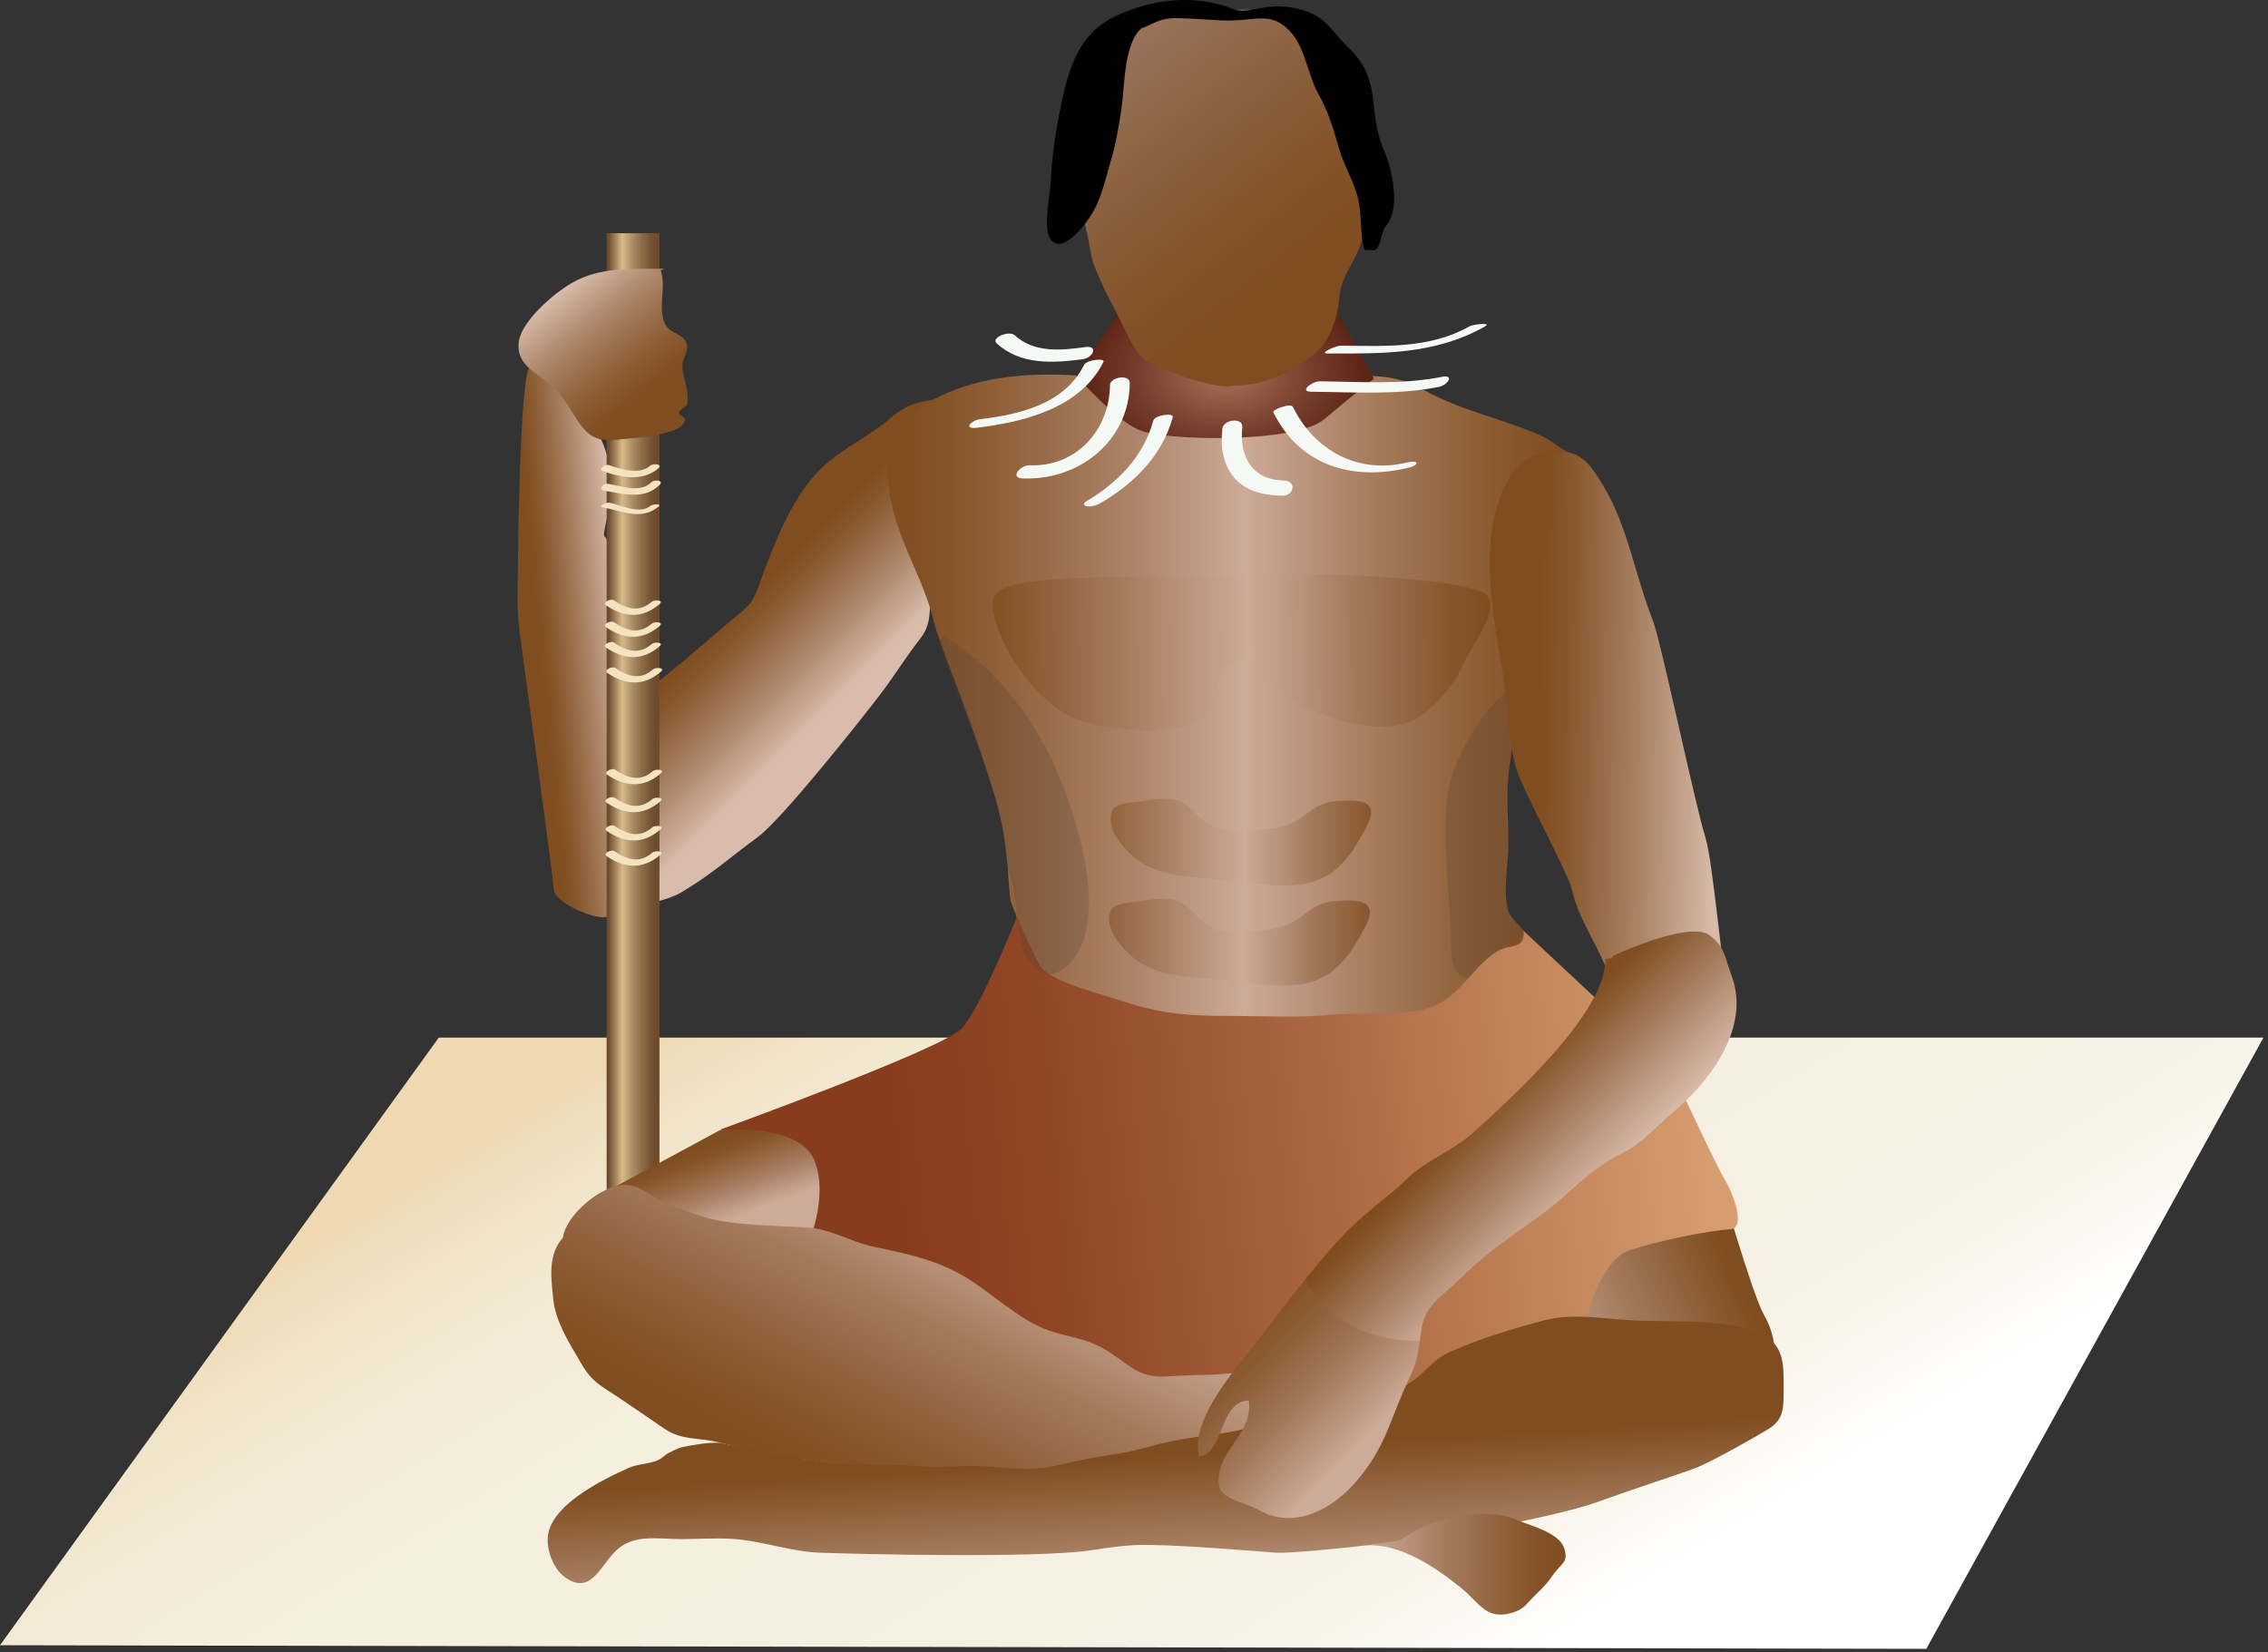 
        <svg xmlns:rdf="http://www.w3.org/1999/02/22-rdf-syntax-ns#" xmlns="http://www.w3.org/2000/svg" xmlns:cc="http://creativecommons.org/ns#" xmlns:xlink="http://www.w3.org/1999/xlink" xmlns:dc="http://purl.org/dc/elements/1.1/" x="0px" y="0px" width="501" height="365" viewBox="0 0 501 365" xml:space="preserve">
            <rect x="0" y="0" width="501" height="365" fill="#333333" stroke="none"/>
            <title>Storyteller</title>
            <desc xmlns:ian_image_library="https://ian.umces.edu/media-library/">
                <ian_image_library:title>Storyteller</ian_image_library:title>
                <ian_image_library:descr>Illustration of a traditional storyteller</ian_image_library:descr>
                <ian_image_library:scene>
                    <ian_image_library:contains>hai molelo, fai fagogo, fakla, traditional, knowledge, history, proverbs, wisdom, traditional wisdom, people, man, human, male, person</ian_image_library:contains>
                    <ian_image_library:when>2010-07-30</ian_image_library:when>
                </ian_image_library:scene>
            </desc>
            
<defs>
</defs>
<linearGradient id="ian_symbols_85ce8662a5b16c24f9c1bcafeddb24f2" gradientUnits="userSpaceOnUse" x1="190.444" y1="625.44" x2="306.769" y2="817.275" gradientTransform="matrix(1 0 0 1 0 -427.339)">
	<stop  offset="0.012" style="stop-color:#EED9B3"/>
	<stop  offset="0.028" style="stop-color:#EEDBB8"/>
	<stop  offset="0.108" style="stop-color:#F1E5CA"/>
	<stop  offset="0.203" style="stop-color:#F4EBD7"/>
	<stop  offset="0.326" style="stop-color:#F5EFDF"/>
	<stop  offset="0.576" style="stop-color:#F5EFE1"/>
	<stop  offset="0.773" style="stop-color:#F6F1E4"/>
	<stop  offset="0.871" style="stop-color:#F9F5EB"/>
	<stop  offset="0.948" style="stop-color:#FDFCF9"/>
	<stop  offset="0.976" style="stop-color:#FFFFFF"/>
</linearGradient>
<polygon fill="url(#ian_symbols_85ce8662a5b16c24f9c1bcafeddb24f2)" points="0,363.434 96.933,229.2 500,229.2 425.516,364.23 "/>
<linearGradient id="ian_symbols_373a18fa4b677e5445b9f5c05c4c9e93" gradientUnits="userSpaceOnUse" x1="382.635" y1="707.36" x2="329.474" y2="731.673" gradientTransform="matrix(1 0 0 1 0 -427.339)">
	<stop  offset="0" style="stop-color:#7F4D20"/>
	<stop  offset="0.408" style="stop-color:#A37859"/>
	<stop  offset="0.843" style="stop-color:#CCAB98"/>
</linearGradient>
<path fill="url(#ian_symbols_373a18fa4b677e5445b9f5c05c4c9e93)" d="M379.304,258.922l-31.117,12.052l0.948,24.112c0,0,38.306,6.863,41.037,6.242
	c2.737-0.633,2.119-6.276-0.528-10.893C387.021,285.824,379.304,258.922,379.304,258.922z"/>
<linearGradient id="ian_symbols_1ceb9c630ab2a44491df547ea565a1d3" gradientUnits="userSpaceOnUse" x1="156.386" y1="692.239" x2="403.833" y2="668.515" gradientTransform="matrix(1 0 0 1 0 -427.339)">
	<stop  offset="0.168" style="stop-color:#873C1E"/>
	<stop  offset="0.3" style="stop-color:#904625"/>
	<stop  offset="0.536" style="stop-color:#A86540"/>
	<stop  offset="0.845" style="stop-color:#D09568"/>
	<stop  offset="0.89" style="stop-color:#D69D6F"/>
</linearGradient>
<path fill="url(#ian_symbols_1ceb9c630ab2a44491df547ea565a1d3)" d="M224.54,202.783c0,0-7.947,19.905-12.074,24.391c-4.111,4.483-53.316,22.332-53.316,22.332
	l14.603,10.797l1.112,15.694l29.185,11.806l40.416,20.751l21.894-0.525l54.982-2.87l29.197-14.252c0,0,3.187-12.659,9.345-14.708
	c6.159-2.074,17.313-4.327,22.487-4.697c2.893-0.207,1.231-6.587-1.522-11.196c-2.147-3.591-11.641-24.147-11.641-24.147
	l-32.768-30.638l-112.064-3.209L224.54,202.783z"/>
<linearGradient id="ian_symbols_6a8ab4ed5e854684ddf1be8e4b1edbd0" gradientUnits="userSpaceOnUse" x1="159.283" y1="554.058" x2="191.835" y2="586.611" gradientTransform="matrix(1 0 0 1 0 -427.339)">
	<stop  offset="0.168" style="stop-color:#7F4D20"/>
	<stop  offset="0.259" style="stop-color:#86552A"/>
	<stop  offset="0.421" style="stop-color:#996E4B"/>
	<stop  offset="0.634" style="stop-color:#B8947A"/>
	<stop  offset="0.822" style="stop-color:#D9BCAB"/>
</linearGradient>
<path fill="url(#ian_symbols_6a8ab4ed5e854684ddf1be8e4b1edbd0)" d="M212.552,88.647c-0.62-1.207-3.437-0.584-4.773-0.503c-4.04,0.263-7.612,1.2-10.727,3.923
	c-5.24,4.625-11.963,7.273-16.829,12.63c-5.54,6.09-9.023,15.003-11.781,22.375c-1.306,3.473-1.698,5.792-4.766,8.162
	c-3.027,2.325-21.542,19.049-24.143,19.073c-1.709,0.023-2.576-1.856-2.968-4.526c-0.885,14.511-1.541,33.642,4.783,50.411
	c3.368-0.878,6.898-1.745,9.134-3.058c6.641-3.935,10.581-7.588,16.829-12.161c5.487-4.023,22.808-25.928,26.871-31.229
	c3.198-4.152,5.804-8.461,9.07-12.637c2.156-2.758,2.12-5.083,2.23-8.667c0.21-6.628,0.052-13.373,0.843-19.967
	c0.796-6.641,0.855-13.439,4.229-19.247C211.13,92.236,213.209,89.959,212.552,88.647z"/>
<linearGradient id="ian_symbols_86b45ce62f05d544f1e1f18420d468f3" gradientUnits="userSpaceOnUse" x1="196.045" y1="580.995" x2="347.729" y2="580.995" gradientTransform="matrix(1 0 0 1 0 -427.339)">
	<stop  offset="0" style="stop-color:#7F4D20"/>
	<stop  offset="0.077" style="stop-color:#855328"/>
	<stop  offset="0.204" style="stop-color:#956742"/>
	<stop  offset="0.363" style="stop-color:#AE856A"/>
	<stop  offset="0.521" style="stop-color:#CCAB98"/>
	<stop  offset="0.671" style="stop-color:#AD8467"/>
	<stop  offset="0.815" style="stop-color:#946640"/>
	<stop  offset="0.929" style="stop-color:#855328"/>
	<stop  offset="1" style="stop-color:#7F4D20"/>
</linearGradient>
<path fill="url(#ian_symbols_86b45ce62f05d544f1e1f18420d468f3)" d="M337.681,134.625c0.539-11.909,3.748-23.984,10.049-34.291c-2.424-0.516-4.777-2.95-6.84-3.876
	c-9.157-4.104-17.87-5.54-26.782-10.541c-11.864-6.663-25.566,0.434-38.706,0.434c-20.67,0-42.236-7.402-62.32-0.996
	c-4.486,1.436-10.149,4.159-13.586,7.489c-3.905,3.741-3.636,8.076-3.231,13.749c0.79,11.202,7.477,20.05,10.054,30.831
	c1.317,5.516,9.591,24.593,13.976,40.364c2.823,10.187,2.285,19.276,3.068,21.524c1.646,4.695,6.008,13.327,6.008,13.327
	c1.464,3.958,12.836,6.593,16.846,7.963c9.257,3.14,14.768,3.815,25.319,3.815c7.447,0,15.201,0.47,22.508-0.256
	c6.418-0.633,16.234,0.645,22.474-1.814c6.195-2.437,8.938-9.053,14.313-12.263c2.718-1.64,5.891-0.163,5.763-4.216
	c-0.035-0.634-2.917-3.093-3.408-4.592c-1.288-3.981,0.023-10.821,0.023-15.049c0-5.281-0.574-11.001,0.128-16.225
	C334.882,158.3,337.119,146.676,337.681,134.625z"/>
<path opacity="0.25" fill="#574139" enable-background="new    " d="M234.974,173.97c-5.123-13.492-14.352-26.321-26.661-33.524
	l-0.873,1.452c2.084,8.041,9.363,23.283,12.852,35.891c1.875,6.814,1.248,10.235,2.46,14.405c1.423,3.688,1.64,9.251,2.12,11.548
	c1.265,3.419,1.265,3.419,0,0c0.164,0.725,0.269,1.37,0.281,1.896c0.164,4.544,2.881,9.58,6.647,9.545c-1.201-0.785-1.201-0.785,0,0
	c1.364-0.013,2.868-0.691,4.431-2.308C244.87,203.973,238.499,183.233,234.974,173.97z"/>
<path opacity="0.25" fill="#574139" enable-background="new    " d="M319.786,175.404c-1.171,9.896,0.223,20.23,0.689,30.186
	c0.225,4.777-0.645,9.861,3.947,10.423c1.966-2.202,3.888-4.439,6.405-5.926c0.96-0.586,1.968-0.773,2.881-0.96
	c3.265-1.004,2.541-3.187,2.729-3.607c-0.607-0.913-2.835-2.939-3.256-4.239c-0.75-2.317-0.621-5.563-0.398-8.712
	c0.266-3.11,0.003-4.68,0.424-6.337c0.313-1.253-0.729-4.261-0.188-6.744c-0.07-3.204-0.094-6.43,0.315-9.481
	c0.34-2.594,0.716-5.183,1.09-7.782c-0.176-1.609,1.008-5.768,1.063-7.049C335.819,145.271,321.099,164.395,319.786,175.404z"/>
<linearGradient id="ian_symbols_aa2c428d8e2fb1c49dc6c0875c4c2882" gradientUnits="userSpaceOnUse" x1="217.292" y1="571.905" x2="328.984" y2="570.782" gradientTransform="matrix(1 0 0 1 0 -427.339)">
	<stop  offset="0" style="stop-color:#7F4D20"/>
	<stop  offset="0.155" style="stop-color:#946541"/>
	<stop  offset="0.493" style="stop-color:#C8A591"/>
	<stop  offset="0.521" style="stop-color:#CCAB98"/>
	<stop  offset="0.544" style="stop-color:#C8A691"/>
	<stop  offset="0.759" style="stop-color:#A07455"/>
	<stop  offset="0.917" style="stop-color:#88572E"/>
	<stop  offset="1" style="stop-color:#7F4D20"/>
</linearGradient>
<path fill="url(#ian_symbols_aa2c428d8e2fb1c49dc6c0875c4c2882)" d="M267.073,157.304c2.658-3.612,0.997-11.792,7.392-11.278c3.325,0.251,7.53,6.265,10.329,8.086
	c6.534,4.246,19.838,8.965,27.847,4.773c3.761-1.956,8.585-7.635,10.037-11.05c2.318-5.405,8.724-12.806,5.775-16.337
	c-2.93-3.525-35.989-5.492-56.602-4.45c-20.606,1.06-51.296-1.129-52.42,5.258c-1.125,6.37,7.343,21.309,17.38,26.15
	C242.727,161.304,262.401,163.646,267.073,157.304z"/>
<linearGradient id="ian_symbols_f7668e0c44e6d404f16d6a11d0ef20a0" gradientUnits="userSpaceOnUse" x1="234.133" y1="613.389" x2="308.529" y2="613.389" gradientTransform="matrix(1 0 0 1 0 -427.339)">
	<stop  offset="0" style="stop-color:#7F4D20"/>
	<stop  offset="0.163" style="stop-color:#946541"/>
	<stop  offset="0.518" style="stop-color:#C8A591"/>
	<stop  offset="0.547" style="stop-color:#CCAB98"/>
	<stop  offset="0.569" style="stop-color:#C8A691"/>
	<stop  offset="0.772" style="stop-color:#A07455"/>
	<stop  offset="0.921" style="stop-color:#88572E"/>
	<stop  offset="1" style="stop-color:#7F4D20"/>
</linearGradient>
<path fill="url(#ian_symbols_f7668e0c44e6d404f16d6a11d0ef20a0)" d="M265.552,181.049c-1.558-1.277-2.939-3.168-4.807-3.964c-2.583-1.102-6.043-0.51-8.766-0.07
	c-3.551,0.563-7.209,0.105-6.583,4.713c0.356,2.782,2.711,5.494,4.783,7.349c5.252,4.708,12.948,4.614,19.775,5.246
	c7.694,0.703,17.648,3.361,24.442-1.732c1.687-1.265,3.724-3.561,4.802-5.334c1.076-1.805,2.915-4.667,3.489-6.593
	c1.311-4.44-4.286-3.894-7.508-3.683c-4.979,0.322-6.429,3.542-10.703,5.212c-2.823,1.105-2.581,0.467-5.088,1.053l-2.795,0.254
	C272.192,183.631,269.135,184.01,265.552,181.049z"/>
<linearGradient id="ian_symbols_9300a4c038412df49d8cab1e915d08b2" gradientUnits="userSpaceOnUse" x1="233.827" y1="635.463" x2="308.249" y2="635.463" gradientTransform="matrix(1 0 0 1 0 -427.339)">
	<stop  offset="0" style="stop-color:#7F4D20"/>
	<stop  offset="0.163" style="stop-color:#946541"/>
	<stop  offset="0.518" style="stop-color:#C8A591"/>
	<stop  offset="0.547" style="stop-color:#CCAB98"/>
	<stop  offset="0.569" style="stop-color:#C8A691"/>
	<stop  offset="0.772" style="stop-color:#A07455"/>
	<stop  offset="0.921" style="stop-color:#88572E"/>
	<stop  offset="1" style="stop-color:#7F4D20"/>
</linearGradient>
<path fill="url(#ian_symbols_9300a4c038412df49d8cab1e915d08b2)" d="M265.259,203.13c-1.569-1.288-2.928-3.186-4.802-3.981c-2.588-1.103-6.049-0.492-8.773-0.07
	c-3.553,0.587-7.207,0.129-6.591,4.732c0.363,2.786,2.716,5.492,4.801,7.355c5.247,4.685,12.93,4.613,19.768,5.246
	c7.685,0.69,17.66,3.351,24.454-1.731c1.688-1.267,3.726-3.562,4.801-5.342c1.056-1.805,2.919-4.672,3.49-6.605
	c1.313-4.439-4.309-3.888-7.493-3.679c-4.99,0.328-6.442,3.55-10.729,5.225c-2.811,1.089-4.147,0.903-6.63,1.487h-3.741
	C269.386,205.897,268.855,206.093,265.259,203.13z"/>
<linearGradient id="ian_symbols_286e733948059294753616b5a45eebc3" gradientUnits="userSpaceOnUse" x1="114.61" y1="570.028" x2="140.576" y2="567.538" gradientTransform="matrix(1 0 0 1 0 -427.339)">
	<stop  offset="0.168" style="stop-color:#7F4D20"/>
	<stop  offset="0.268" style="stop-color:#86552A"/>
	<stop  offset="0.447" style="stop-color:#996E4B"/>
	<stop  offset="0.682" style="stop-color:#B8947A"/>
	<stop  offset="0.89" style="stop-color:#D9BCAB"/>
</linearGradient>
<path fill="url(#ian_symbols_286e733948059294753616b5a45eebc3)" d="M136.337,149.651c-0.796-5.535,0.516-14.465,0.661-16.806c0.264-4.187-0.082-7.009-1.926-10.839
	c-0.386-0.854-0.843-2.904-1.504-3.479c-0.991-0.884,3.648-10.171-0.24-20.208c-3.168-8.226-14.932-17.619-15.992-17.631
	c-2.758-0.006-2.958,47.465-3.01,51.671c-0.03,3.495,0.363,6.786,0.854,10.229c1.106,8.068,6.957,50.974,7.191,54.124
	c0.222,2.67,9.649,6.981,12.08,5.668c1.721-0.938,4.158-1.641,6.669-2.307C134.784,183.296,138.936,164.888,136.337,149.651z"/>
<linearGradient id="ian_symbols_2c83d66e6d03762429d0ee99a374e137" gradientUnits="userSpaceOnUse" x1="134" y1="586.33" x2="145.676" y2="586.33" gradientTransform="matrix(1 0 0 1 0 -427.339)">
	<stop  offset="0.037" style="stop-color:#6C4C2D"/>
	<stop  offset="0.294" style="stop-color:#D7B989"/>
	<stop  offset="0.469" style="stop-color:#B09268"/>
	<stop  offset="0.668" style="stop-color:#8C6C48"/>
	<stop  offset="0.827" style="stop-color:#755534"/>
	<stop  offset="0.926" style="stop-color:#6C4C2D"/>
</linearGradient>
<rect x="134" y="51.517" fill="url(#ian_symbols_2c83d66e6d03762429d0ee99a374e137)" width="11.676" height="214.948"/>
<path fill="#F3E3C1" d="M133.255,104.117c3.917,1.382,8.813,2.308,12.204-0.69c0.983-0.877-1.136-1.147-1.798-0.568
	c-2.377,2.115-6.5,0.797-9.129-0.122C133.677,102.426,131.979,103.673,133.255,104.117L133.255,104.117z"/>
<path fill="#F3E3C1" d="M133.514,108.392c4.257,0.713,8.76,2.114,12.226-1.312c0.96-0.942-1.142-1.224-1.805-0.585
	c-2.518,2.489-6.616,0.885-9.654,0.381C133.255,106.706,132.062,108.146,133.514,108.392L133.514,108.392z"/>
<path fill="#F3E3C1" d="M133.227,112.086c4.275,0.786,8.31,2.969,12.191-0.128c0.937-0.744-1.242-0.608-1.716-0.234
	c-2.523,2.031-6.394-0.188-9.116-0.69C134,110.928,132.049,111.876,133.227,112.086L133.227,112.086z"/>
<path fill="#F3E3C1" d="M133.888,133.735c4.07,2.723,8.027,2.951,11.839-0.322c0.984-0.849-1.142-1.013-1.769-0.475
	c-2.863,2.437-5.526,1.564-8.366-0.339C134.913,132.149,132.94,133.103,133.888,133.735L133.888,133.735z"/>
<path fill="#F3E3C1" d="M133.888,138.583c4.07,2.717,8.027,2.946,11.839-0.329c0.984-0.854-1.142-1.024-1.769-0.491
	c-2.863,2.458-5.526,1.569-8.366-0.329C134.913,136.979,132.94,137.957,133.888,138.583L133.888,138.583z"/>
<path fill="#F3E3C1" d="M133.888,143.068c4.07,2.717,8.027,2.958,11.839-0.322c0.984-0.861-1.142-1.019-1.769-0.486
	c-2.863,2.46-5.526,1.569-8.366-0.329C134.913,141.476,132.94,142.437,133.888,143.068L133.888,143.068z"/>
<path fill="#F3E3C1" d="M134.192,148.679c4.058,2.728,8.023,2.952,11.834-0.328c0.989-0.855-1.154-1.013-1.773-0.48
	c-2.858,2.46-5.517,1.57-8.357-0.329C135.193,147.085,133.245,148.046,134.192,148.679L134.192,148.679z"/>
<path fill="#F3E3C1" d="M134.151,171.159c4.081,2.711,8.045,2.945,11.834-0.333c0.989-0.85-1.143-1.019-1.764-0.486
	c-2.863,2.464-5.516,1.574-8.361-0.322C135.17,169.56,133.209,170.514,134.151,171.159L134.151,171.159z"/>
<path fill="#F3E3C1" d="M134.035,177.336c4.069,2.705,8.015,2.945,11.834-0.322c0.99-0.861-1.166-1.031-1.774-0.486
	c-2.87,2.442-5.521,1.564-8.375-0.339C135.036,175.732,133.074,176.693,134.035,177.336L134.035,177.336z"/>
<path fill="#F3E3C1" d="M134.035,183.573c4.069,2.723,8.015,2.957,11.834-0.329c0.99-0.849-1.166-1.024-1.774-0.484
	c-2.87,2.459-5.521,1.568-8.375-0.33C135.036,181.973,133.074,182.946,134.035,183.573L134.035,183.573z"/>
<path fill="#F3E3C1" d="M134.035,189.159c4.069,2.717,8.015,2.949,11.834-0.339c0.99-0.833-1.166-1.002-1.774-0.471
	c-2.87,2.461-5.521,1.569-8.375-0.328C135.036,187.56,133.074,188.514,134.035,189.159L134.035,189.159z"/>
<linearGradient id="ian_symbols_29a00b79abf7b2544d79e9bbf4b36737" gradientUnits="userSpaceOnUse" x1="122.378" y1="485.983" x2="151.021" y2="521.787" gradientTransform="matrix(1 0 0 1 0 -427.339)">
	<stop  offset="0.11" style="stop-color:#D9BCAB"/>
	<stop  offset="0.139" style="stop-color:#D3B6A2"/>
	<stop  offset="0.301" style="stop-color:#B48F74"/>
	<stop  offset="0.457" style="stop-color:#9E7350"/>
	<stop  offset="0.602" style="stop-color:#8D5D35"/>
	<stop  offset="0.731" style="stop-color:#835025"/>
	<stop  offset="0.833" style="stop-color:#7F4D20"/>
</linearGradient>
<path fill="url(#ian_symbols_29a00b79abf7b2544d79e9bbf4b36737)" d="M146.765,59.374c-7.566,0-14.253-0.403-20.366,3.085c-4.287,2.442-11.22,8.603-11.788,12.993
	c-0.485,3.836,1.705,5.646,4.673,7.754c3.941,2.816,5.358,4.995,7.671,8.713c2.355,3.789,4.211,5.756,9.153,5.23
	c3.525-0.363,7.219-0.563,10.674-1.47c2.066-0.563,3.742-0.983,4.467-2.646c0.397-0.92-1.406-1.247-1.265-1.845
	c0.17-0.813,1.729-1.387,1.792-1.797c0.592-3.537-1.166-6.16-1.037-8.865c0.088-1.705,1.803-3.356,0.638-5.252
	c-1.112-1.852-3.741-1.541-4.725-4.305c-1.235-3.507,0.539-7.724-0.703-11.231"/>
<radialGradient id="ian_symbols_454965594429bb14651fdb3168b1149a" cx="270.602" cy="710.14" r="37.136" gradientTransform="matrix(1 0 0 0.681 0 -400.984)" gradientUnits="userSpaceOnUse">
	<stop  offset="0.037" style="stop-color:#A67157"/>
	<stop  offset="0.168" style="stop-color:#97624A"/>
	<stop  offset="0.526" style="stop-color:#753D2B"/>
	<stop  offset="0.816" style="stop-color:#5F2618"/>
	<stop  offset="1" style="stop-color:#561F12"/>
</radialGradient>
<path fill="url(#ian_symbols_454965594429bb14651fdb3168b1149a)" d="M246.896,69.61l-9.177,13.338c0,0,8.117,9.369,13.685,11.952c5.587,2.583,34.782,3.068,41.06-2.249
	c6.288-5.305,11.021-8.988,11.021-8.988l-8.315-15.055c0,0-11.921,12.438-25.857,11.219C255.356,78.623,246.896,69.61,246.896,69.61
	z"/>
<linearGradient id="ian_symbols_dc3b1732f008db14cd074d38f344ab3c" gradientUnits="userSpaceOnUse" x1="242.897" y1="433.498" x2="298.275" y2="503.814" gradientTransform="matrix(1 0 0 1 0 -427.339)">
	<stop  offset="0" style="stop-color:#9B7963"/>
	<stop  offset="0.059" style="stop-color:#98745C"/>
	<stop  offset="0.38" style="stop-color:#8B5F3C"/>
	<stop  offset="0.65" style="stop-color:#825126"/>
	<stop  offset="0.833" style="stop-color:#7F4D20"/>
</linearGradient>
<path fill="url(#ian_symbols_dc3b1732f008db14cd074d38f344ab3c)" d="M272.532,85.18c-3.316,1.3-17.469-3.871-19.898-5.926c-2.423-2.068-4.686-7.747-6.419-10.979
	c-1.576-2.934-3.613-7.009-4.708-10.236c-0.686-2.102-0.907-4.805-1.54-7.154c-0.803-3.041-0.944-6.377-1.382-9.475
	c-1.34-9.422-1.756-21.251,3.561-29.518c5.17-8.075,14.985-9.252,23.931-9.48c7.283-0.21,15.823-1.16,22.205,2.43
	c7.318,4.128,10.141,13.473,11.581,21.479c1.674,9.099,3.899,21.958-0.48,30.432c-1.852,3.584-3.231,5.334-3.56,9.329
	c-0.316,3.823-2.039,9.053-4.919,11.588C285.871,82.146,279.288,85.18,272.532,85.18"/>
<path fill="#010101" d="M252.692,5.86c-4.38,2.77-4.25,12.807-4.884,17.539c-0.573,4.256-1.364,8.624-2.611,12.777
	c-1.265,4.191-2.014,8.25-4.585,11.98c-1.81,2.629-6.634,8.485-8.812,4.199c-1.295-2.582,0.174-9.275,0.292-12.162
	c0.229-4.924,0.926-10.042,1.875-14.88c1.773-9.088,3.765-17.743,12.654-21.853c8.099-3.748,17.561-4.791,25.912-1.429
	c3.443,1.382,7.274-2.032,14.908,0.1c5.646,1.598,6.289,4.391,10.528,8.497c7.625,7.407,3.784,13.556,7.883,22.925
	c1.757,4.011,3.524,12.607,0.353,16.272c-1.479,1.745-0.996,6.032-3.373,5.428c-0.435-0.124-0.982,0.029-1.43-0.041
	c-0.938-3.238-0.619-7.227-1.219-10.429c-0.864-4.625-3.114-7.536-4.38-11.986c-1.347-4.737-2.389-8.138-4.686-12.268
	c-1.896-3.378-2.927-9.668-5.457-12.8c-4.813-5.885-8.187-2.805-16.044-3.232c-2.95-0.152-6.874-0.475-9.814-0.499
	c-3.29-0.035-4.761,1.071-7.488,2.25"/>
<path fill="#F5F9F5" d="M239.448,80.637c-4.269,8.608-14.206,10.926-23.001,11.968c-1.875,0.24-3.766,2.249-0.727,1.893
	c10.428-1.242,22.954-4.334,28.037-14.558C244.185,79.055,240.045,79.437,239.448,80.637L239.448,80.637z"/>
<path fill="#F5F9F5" d="M245.197,85.063c-0.117,9.967-7.49,18.146-17.761,17.713c-1.949-0.082-4.52,2.781-1.563,2.91
	c12.361,0.51,23.552-8.156,23.692-21.027C249.589,82.545,245.209,83.294,245.197,85.063L245.197,85.063z"/>
<path fill="#F5F9F5" d="M293.25,78.084c12.227,0.053,23.761,0.222,34.713-5.926c1.826-1.02-2.553-0.509-3.325-0.082
	c-8.925,5.03-18.702,4.333-28.552,4.292C295.192,76.362,291.152,78.084,293.25,78.084L293.25,78.084z"/>
<path fill="#F5F9F5" d="M289.712,86.539c9.44,0.07,18.785,0.785,28.107-1.066c1.955-0.374,3.63-2.81,0.644-2.218
	c-8.971,1.768-17.953,1.059-27.018,0.977C289.935,84.232,286.786,86.516,289.712,86.539L289.712,86.539z"/>
<path fill="#F5F9F5" d="M281.269,91.065c5.867,11.875,17.625,15.236,29.887,12.256c2.519-0.626,2.189-1.773-0.316-1.16
	c-10.774,2.613-20.447-2.553-25.226-12.26C285.145,88.928,280.998,90.498,281.269,91.065L281.269,91.065z"/>
<path fill="#F5F9F5" d="M254.772,92.886c-2.196,7.999-7.838,13.75-14.85,17.878c-0.756,0.45-0.486,1.025,0.298,1.101
	c1.084,0.082,2.149-0.292,3.058-0.832c7.348-4.32,13.486-10.47,15.781-18.861C259.362,91.088,255.076,91.704,254.772,92.886
	L254.772,92.886z"/>
<path fill="#F5F9F5" d="M270.015,94.712c-0.423,3.801,0.034,7.712,2.575,10.746c2.61,3.139,6.806,3.976,10.682,4.051
	c2.553,0.052,3.268-3.303,0.327-3.36c-6.944-0.117-9.884-5.252-9.181-11.723C274.675,92.102,270.235,92.628,270.015,94.712
	L270.015,94.712z"/>
<path fill="#F5F9F5" d="M239.757,76.667c-5.381,0.731-11.296,1.347-15.605-2.611c-1.235-1.125-5.322,0.563-4.01,1.769
	c5.252,4.836,12.472,4.415,19.094,3.507C241.438,79.044,242.727,76.268,239.757,76.667L239.757,76.667z"/>
<linearGradient id="ian_symbols_572c60daf3156d9471e95930b6d7d892" gradientUnits="userSpaceOnUse" x1="152.361" y1="681.474" x2="164.088" y2="712.654" gradientTransform="matrix(1 0 0 1 0 -427.339)">
	<stop  offset="0" style="stop-color:#7F4D20"/>
	<stop  offset="0.077" style="stop-color:#855328"/>
	<stop  offset="0.204" style="stop-color:#956742"/>
	<stop  offset="0.363" style="stop-color:#AE856A"/>
	<stop  offset="0.521" style="stop-color:#CCAB98"/>
</linearGradient>
<path fill="url(#ian_symbols_572c60daf3156d9471e95930b6d7d892)" d="M159.074,249.636l-29.19,15.751l26.45,8.385l21.866,1.687c0,0,5.048-10.68,1.704-19.101
	C176.558,247.937,159.074,249.636,159.074,249.636z"/>
<linearGradient id="ian_symbols_c19b7fa376b3b1447dcaa9dfe86c3c03" gradientUnits="userSpaceOnUse" x1="178.669" y1="763.653" x2="241.57" y2="643.586" gradientTransform="matrix(1 0 0 1 0 -427.339)">
	<stop  offset="0.041" style="stop-color:#7F4D20"/>
	<stop  offset="0.121" style="stop-color:#845226"/>
	<stop  offset="0.238" style="stop-color:#91613C"/>
	<stop  offset="0.379" style="stop-color:#A57A5C"/>
	<stop  offset="0.536" style="stop-color:#C29F88"/>
	<stop  offset="0.584" style="stop-color:#CCAB98"/>
</linearGradient>
<path fill="url(#ian_symbols_c19b7fa376b3b1447dcaa9dfe86c3c03)" d="M124.36,273.386c-3.378,3.734-2.617,8.947-2.161,13.457c0.247,2.586,1.065,4.774,2.149,7.095
	c1.096,2.39,2.67,4.861,4.023,7.215c2.383,4.17,4.28,4.871,8.163,7.473c3.415,2.295,6.875,4.684,10.189,6.943
	c4.07,2.775,7.366,1.814,12.554,3.174c9.475,2.459,18.277,3.63,27.99,5.082c8.168,1.218,16.467,0.423,24.652,1.124
	c7.642,0.634,16.226,0.023,23.639-1.311c6.647-1.23,15.53-1.266,22.404-1.967c6.336-0.657,11.419-0.927,17.238-3.714
	c3.233-1.534,2.59-6.827,3.292-10.154c1.396-6.443-6.396-4.121-11.22-4.121c-3.396,0.022-6.693,0.232-10.07,0.387
	c-6.259,0.245-8.226-3.197-13.521-6.219c-3.46-1.969-7.173-2.495-10.909-3.583c-6.371-1.84-12.29-7.379-17.79-11.056
	c-7.179-4.814-14.311-6.186-22.151-7.835c-4.855-1.029-9.234-3.923-14.574-4.216c-7.285-0.457-15.881-0.41-22.475-2.248
	c-3.027-0.832-6.188-2.191-9.082-3.361c-3.373-1.348-5.123-4.029-9.252-3.771C132.553,262.083,124.924,268.549,124.36,273.386"/>
<linearGradient id="ian_symbols_1156c7ac01c8863471abb0d7601f2c4a" gradientUnits="userSpaceOnUse" x1="257.449" y1="748.692" x2="261.01" y2="805.669" gradientTransform="matrix(1 0 0 1 0 -427.339)">
	<stop  offset="0" style="stop-color:#7F4D20"/>
	<stop  offset="0.316" style="stop-color:#A37859"/>
	<stop  offset="0.653" style="stop-color:#CCAB98"/>
</linearGradient>
<path fill="url(#ian_symbols_1156c7ac01c8863471abb0d7601f2c4a)" d="M158.878,318.69c-3.003,0-3.887,0.24-6.826,0.71c-1.897,0.305-2.536,0.633-4.128,1.451
	c-1.47,0.751-1.429,1.289-3.145,1.921c-1.815,0.656-4.018,0.656-5.914,1.499c-5.808,2.577-17.777,8.433-17.884,15.716
	c-0.046,3.139,1.493,6.899,4.093,8.619c5.175,3.421,7.15-1.851,10.475-5.526c3.982-4.403,9.375-3.093,15.002-3.093
	c3.684,0,7.5-0.28,11.184-0.047c6.57,0.41,12.666,2.777,19.347,3.046c7.717,0.304,48.017,1.287,59.985-0.539
	c3.197-0.48,6.552-0.995,9.768-1.138c7.6-0.313,27.375,1.441,30.993,1.677c5.469,0.351,40.322-3.734,47.698-5.48
	c8.362-1.944,16.938-3.326,24.958-6.278c5.655-2.083,14.111-4.802,19.616-6.757c3.727-1.312,15.786-8.256,16.982-9.076
	c2.964-2.026,2.929-4.731,2.929-8.244c-0.023-5.082,0.314-9.393-4.123-12.038c-6.464-3.889-20.87-3.093-28.306-3.397
	c-6.582-0.259-13.864-1.758-20.319-0.083c-6.771,1.771-14.651,4.135-21.197,7.11c-3.059,1.395-4.578,3.514-7.216,5.738
	c-1.942,1.628-5.481,2.446-6.697,4.38c-5.609-0.211-11.267,2.226-16.419,3.044c-4.357,0.703-7.857,1.616-11.922,2.928
	c-6.208,1.992-11.852,2.156-18.105,3.352c-4.701,0.9-8.941,2.437-13.667,3.091c-4.187,0.609-8.473,1.477-12.508,2.424
	c-6.008,1.417-10.956,0.437-17.262,0.176c-4.415-0.164-8.924,0.423-13.31,0.023c-6.283-0.551-11.396-0.107-17.739-0.563
	C178.877,322.881,158.878,318.69,158.878,318.69z"/>
<linearGradient id="ian_symbols_61235119ba7970647918e5a8a8515406" gradientUnits="userSpaceOnUse" x1="301.718" y1="772.901" x2="345.847" y2="772.901" gradientTransform="matrix(1 0 0 1 0 -427.339)">
	<stop  offset="0" style="stop-color:#CCAB98"/>
	<stop  offset="0.304" style="stop-color:#AE856A"/>
	<stop  offset="0.609" style="stop-color:#956742"/>
	<stop  offset="0.851" style="stop-color:#855328"/>
	<stop  offset="1" style="stop-color:#7F4D20"/>
</linearGradient>
<path fill="url(#ian_symbols_61235119ba7970647918e5a8a8515406)" d="M301.718,341.399c7.623-0.516,15.271,4.771,20.879,9.244c4.148,3.304,5.6,7.32,11.373,5.633
	c2.388-0.713,2.772-1.415,4.438-3.172c1.358-1.452,3.023-2.813,4.204-4.567c2.284-3.442,4.021-3.244,2.87-6.65
	c-1.148-3.421-7.965-5.037-10.377-6.126c-7.108-3.186-19.851-0.129-25.822,4.508L301.718,341.399z"/>
<linearGradient id="ian_symbols_f356eebb63058cd42d87fd4426decc94" gradientUnits="userSpaceOnUse" x1="326.163" y1="589.45" x2="406.494" y2="590.877" gradientTransform="matrix(1 0 0 1 0 -427.339)">
	<stop  offset="0.168" style="stop-color:#7F4D20"/>
	<stop  offset="0.236" style="stop-color:#86552A"/>
	<stop  offset="0.359" style="stop-color:#996E4B"/>
	<stop  offset="0.52" style="stop-color:#B8947A"/>
	<stop  offset="0.662" style="stop-color:#D9BCAB"/>
	<stop  offset="0.707" style="stop-color:#CBAC99"/>
	<stop  offset="0.8" style="stop-color:#A88066"/>
	<stop  offset="0.926" style="stop-color:#723F1A"/>
</linearGradient>
<path fill="url(#ian_symbols_f356eebb63058cd42d87fd4426decc94)" d="M380.685,224.515c-5.232,0-17.028,2.482-21.361-0.563c-2.318-1.641-3.092-6.267-4.039-8.829
	c-2.308-6.372-6.513-11.936-8-18.388c-0.996-4.216-9.979-20.261-12.063-26.11c-2.084-5.827-2.037-15.354-3.397-23
	c-1.943-11.137-5.048-27.211-0.094-38.618c2.237-5.124,4.134-7.911,10.212-8.965c7.027-1.207,9.181,2.143,12.508,7.742
	c5.152,8.731,6.792,19.506,10.634,29.19c1.839,4.632,9.322,40.72,11.664,48.092c1.663,5.3,3.888,31.628,5.621,39.45"/>
<linearGradient id="ian_symbols_a1f09a26a9d341f4b57568e33a1753aa" gradientUnits="userSpaceOnUse" x1="269.543" y1="718.543" x2="313.471" y2="761.393" gradientTransform="matrix(1 0 0 1 0 -427.339)">
	<stop  offset="0" style="stop-color:#7F4D20"/>
	<stop  offset="0.1" style="stop-color:#835126"/>
	<stop  offset="0.241" style="stop-color:#8E6039"/>
	<stop  offset="0.408" style="stop-color:#A27758"/>
	<stop  offset="0.591" style="stop-color:#BD9981"/>
	<stop  offset="0.675" style="stop-color:#CCAB98"/>
</linearGradient>
<path fill="url(#ian_symbols_a1f09a26a9d341f4b57568e33a1753aa)" d="M288.285,282.662c-3.817,4.766-7.438,9.614-11.222,14.463c-4.496,5.763-14.076,16.442-12.227,24.547
	c5.436-0.188,4.545-12.402,11.01-12.25c0.948,7.12-6.138,10.281-6.63,16.887c-0.396,5.248,4.266,4.756,9.158,7.413
	c7.683,4.158,15.882-0.293,21.198-6.452c6.746-7.846,7.296-13.446,11.664-22.638c1.687-3.525,1.991-5.492,2.398-8.42
	C303.204,296.585,292.78,291.667,288.285,282.662z"/>
<linearGradient id="ian_symbols_ec5d5f0f1ea59c74c5499dda6f06f07c" gradientUnits="userSpaceOnUse" x1="322.589" y1="662.613" x2="361.313" y2="700.387" gradientTransform="matrix(1 0 0 1 0 -427.339)">
	<stop  offset="0.178" style="stop-color:#7F4D20"/>
	<stop  offset="0.458" style="stop-color:#A87F61"/>
	<stop  offset="0.767" style="stop-color:#D9BCAB"/>
</linearGradient>
<path fill="url(#ian_symbols_ec5d5f0f1ea59c74c5499dda6f06f07c)" d="M382.523,215.578c-1.512-4.027-1.465-6.593-5.048-9.075c-3.605-2.482-15.061,1.934-20.143,4.17
	c-2.74,1.193,0.375,0.654-2.74,1.193c0.374,11.828-21.255,31.153-29.253,38.413c-4.358,3.946-10.248,5.95-14.568,10.153
	c-4.028,3.947-9.955,7.964-14.103,12.448c-2.999,3.208-5.728,6.478-8.384,9.779c4.495,9.005,14.919,13.924,25.353,13.55
	c0.106-0.866,0.246-1.804,0.41-2.904c0.81-5.151,5.06-7.355,8.596-10.913c7.988-8.059,16.584-12.346,23.448-18.646
	c3.642-3.386,7.6-6.642,12.201-8.993c4.989-2.577,6.934-5.437,11.233-8.993C376.995,239.577,386.915,227.408,382.523,215.578z"/>
</svg>
